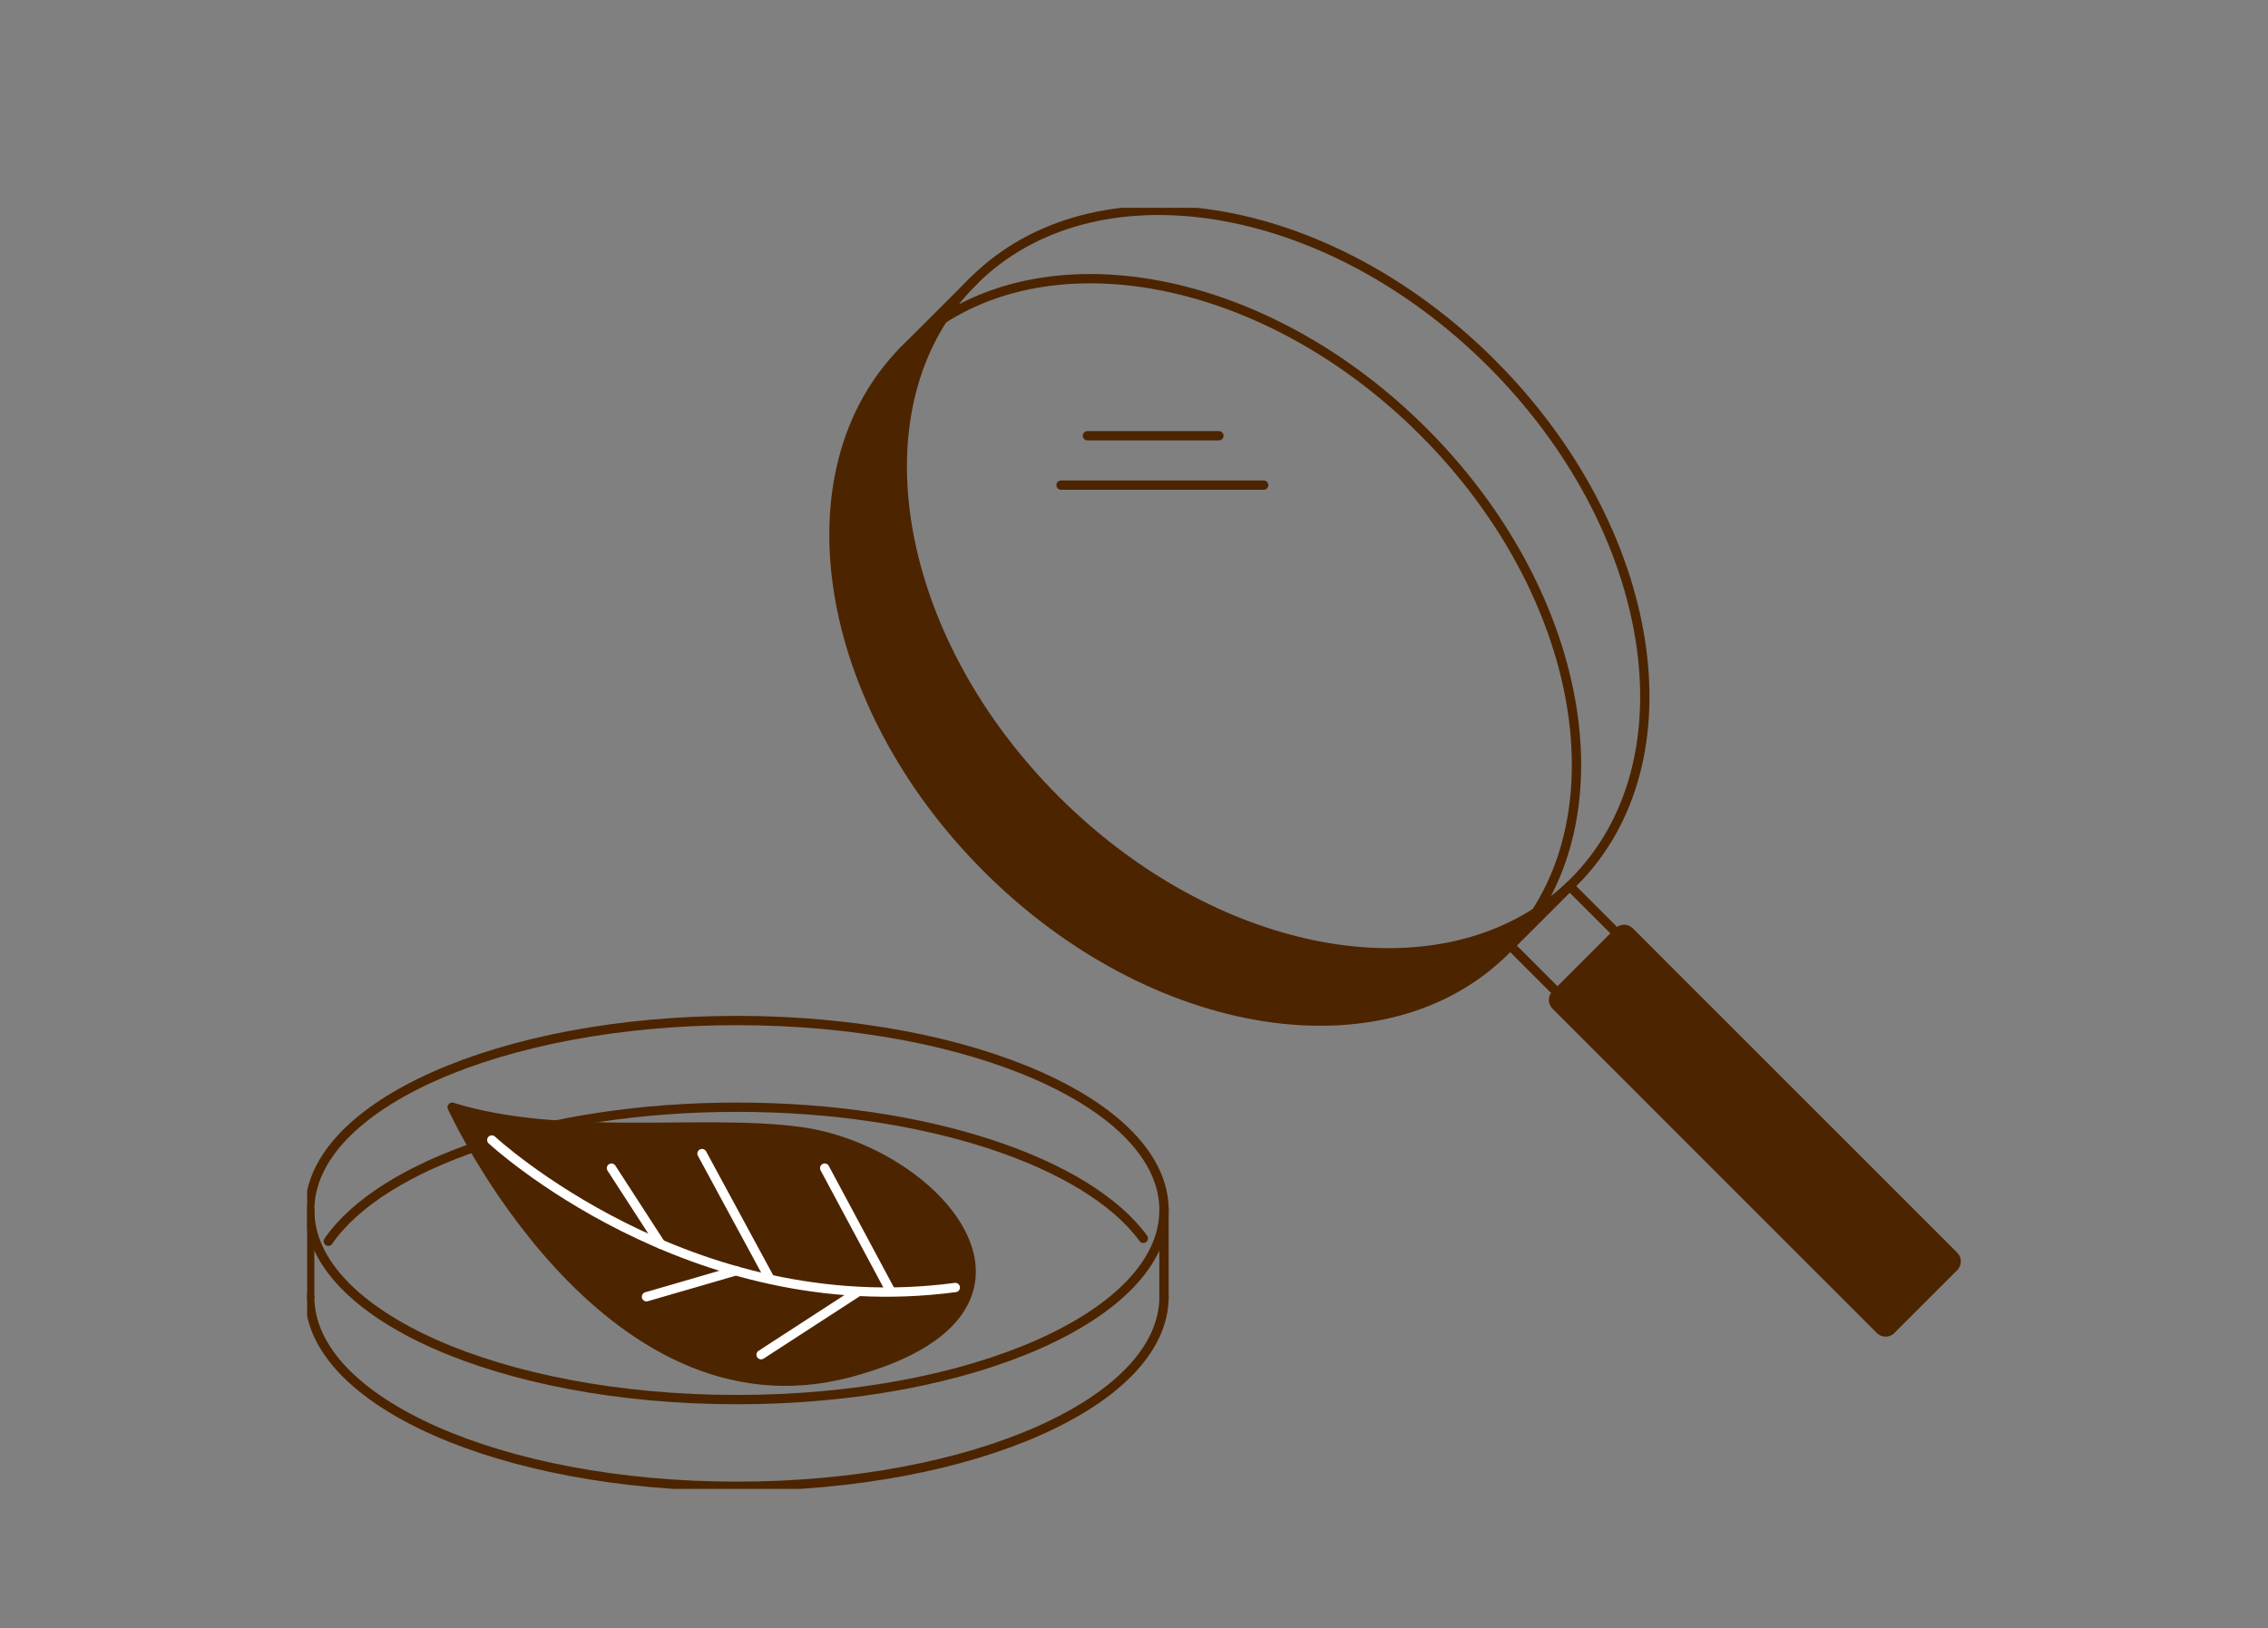 <svg width="731" height="525" viewBox="0 0 731 525" fill="none" xmlns="http://www.w3.org/2000/svg">
<rect x="0" y="0" width="731" height="525" fill="#808080" stroke="none"/>
<g clip-path="url(#clip0_1_3995)">
<path d="M237.497 451.226C313.534 451.226 375.174 423.867 375.174 390.119C375.174 356.371 313.534 329.012 237.497 329.012C161.46 329.012 99.82 356.371 99.82 390.119C99.82 423.867 161.46 451.226 237.497 451.226Z" stroke="#4D2400" stroke-width="3" stroke-linecap="round" stroke-linejoin="round"/>
<path d="M99.82 418.068C99.82 451.816 161.458 479.175 237.497 479.175C313.53 479.175 375.174 451.816 375.174 418.068" stroke="#4D2400" stroke-width="3" stroke-linecap="round" stroke-linejoin="round"/>
<path d="M350.487 140.482H392.87" stroke="#4D2400" stroke-width="3" stroke-linecap="round" stroke-linejoin="round"/>
<path d="M341.983 156.4H407.299" stroke="#4D2400" stroke-width="3" stroke-linecap="round" stroke-linejoin="round"/>
<path d="M340.152 257.842C291.844 209.526 277.508 143.768 303.846 102.875C299.484 105.684 295.402 108.953 291.653 112.703C252.811 151.551 264.67 226.389 318.132 279.86C371.594 333.33 446.425 345.192 485.262 306.344C489.005 302.599 492.274 298.516 495.088 294.149C454.202 320.49 388.454 306.152 340.146 257.837L340.152 257.842Z" fill="#4D2400" stroke="#4D2400" stroke-width="3" stroke-linecap="round" stroke-linejoin="round"/>
<path d="M630.842 403.878L526.263 299.282C524.715 297.734 522.207 297.734 520.659 299.282L500.37 319.574C498.823 321.122 498.823 323.631 500.37 325.179L604.949 429.775C606.497 431.323 609.006 431.323 610.553 429.775L630.842 409.483C632.389 407.935 632.389 405.426 630.842 403.878Z" fill="#4D2400"/>
<path d="M524.743 304.502L505.946 285.701L486.789 304.861L505.587 323.662L524.743 304.502Z" stroke="#4D2400" stroke-width="3" stroke-linecap="round" stroke-linejoin="round"/>
<path d="M290.587 113.775L313.989 90.368" stroke="#4D2400" stroke-width="3" stroke-linecap="round" stroke-linejoin="round"/>
<path d="M480.807 117.164C427.34 63.693 352.514 51.837 313.672 90.68C309.929 94.424 306.66 98.507 303.846 102.875C344.732 76.533 410.48 90.871 458.788 139.187C507.096 187.503 521.431 253.261 495.094 294.154C499.455 291.345 503.538 288.076 507.287 284.326C546.129 245.478 534.269 170.64 480.807 117.169V117.164Z" stroke="#4D2400" stroke-width="3" stroke-linecap="round" stroke-linejoin="round"/>
<path d="M375.168 418.631V389.556" stroke="#4D2400" stroke-width="3" stroke-linecap="round" stroke-linejoin="round"/>
<path d="M99.82 418.144V390.042" stroke="#4D2400" stroke-width="3" stroke-linecap="round" stroke-linejoin="round"/>
<path d="M368.5 399.231C350.607 374.699 298.719 356.961 237.491 356.961C175.487 356.961 123.058 375.152 105.821 400.166" stroke="#4D2400" stroke-width="3" stroke-linecap="round" stroke-linejoin="round"/>
<path d="M145.734 356.961C145.734 356.961 194.419 463.651 273.781 442.535C347.874 422.823 302.244 370.747 257.74 364.794C226.08 360.558 181.526 368.041 145.734 356.966V356.961Z" fill="#4D2400" stroke="#4D2400" stroke-width="3" stroke-linecap="round" stroke-linejoin="round"/>
<path d="M158.517 367.527C158.517 367.527 222.068 426.557 307.906 415.083" stroke="white" stroke-width="3" stroke-linecap="round" stroke-linejoin="round"/>
<path d="M248.061 412.175L226.265 371.911" stroke="white" stroke-width="3" stroke-linecap="round" stroke-linejoin="round"/>
<path d="M212.957 401.134L197.075 376.596" stroke="white" stroke-width="3" stroke-linecap="round" stroke-linejoin="round"/>
<path d="M237.267 409.672L208.367 418.068" stroke="white" stroke-width="3" stroke-linecap="round" stroke-linejoin="round"/>
<path d="M276.453 416.532L245.307 436.746" stroke="white" stroke-width="3" stroke-linecap="round" stroke-linejoin="round"/>
<path d="M287.1 416.346L265.807 376.596" stroke="white" stroke-width="3" stroke-linecap="round" stroke-linejoin="round"/>
</g>
<defs>
<clipPath id="clip0_1_3995">
<rect width="533" height="413" fill="white" transform="translate(99 67)"/>
</clipPath>
</defs>
</svg>
